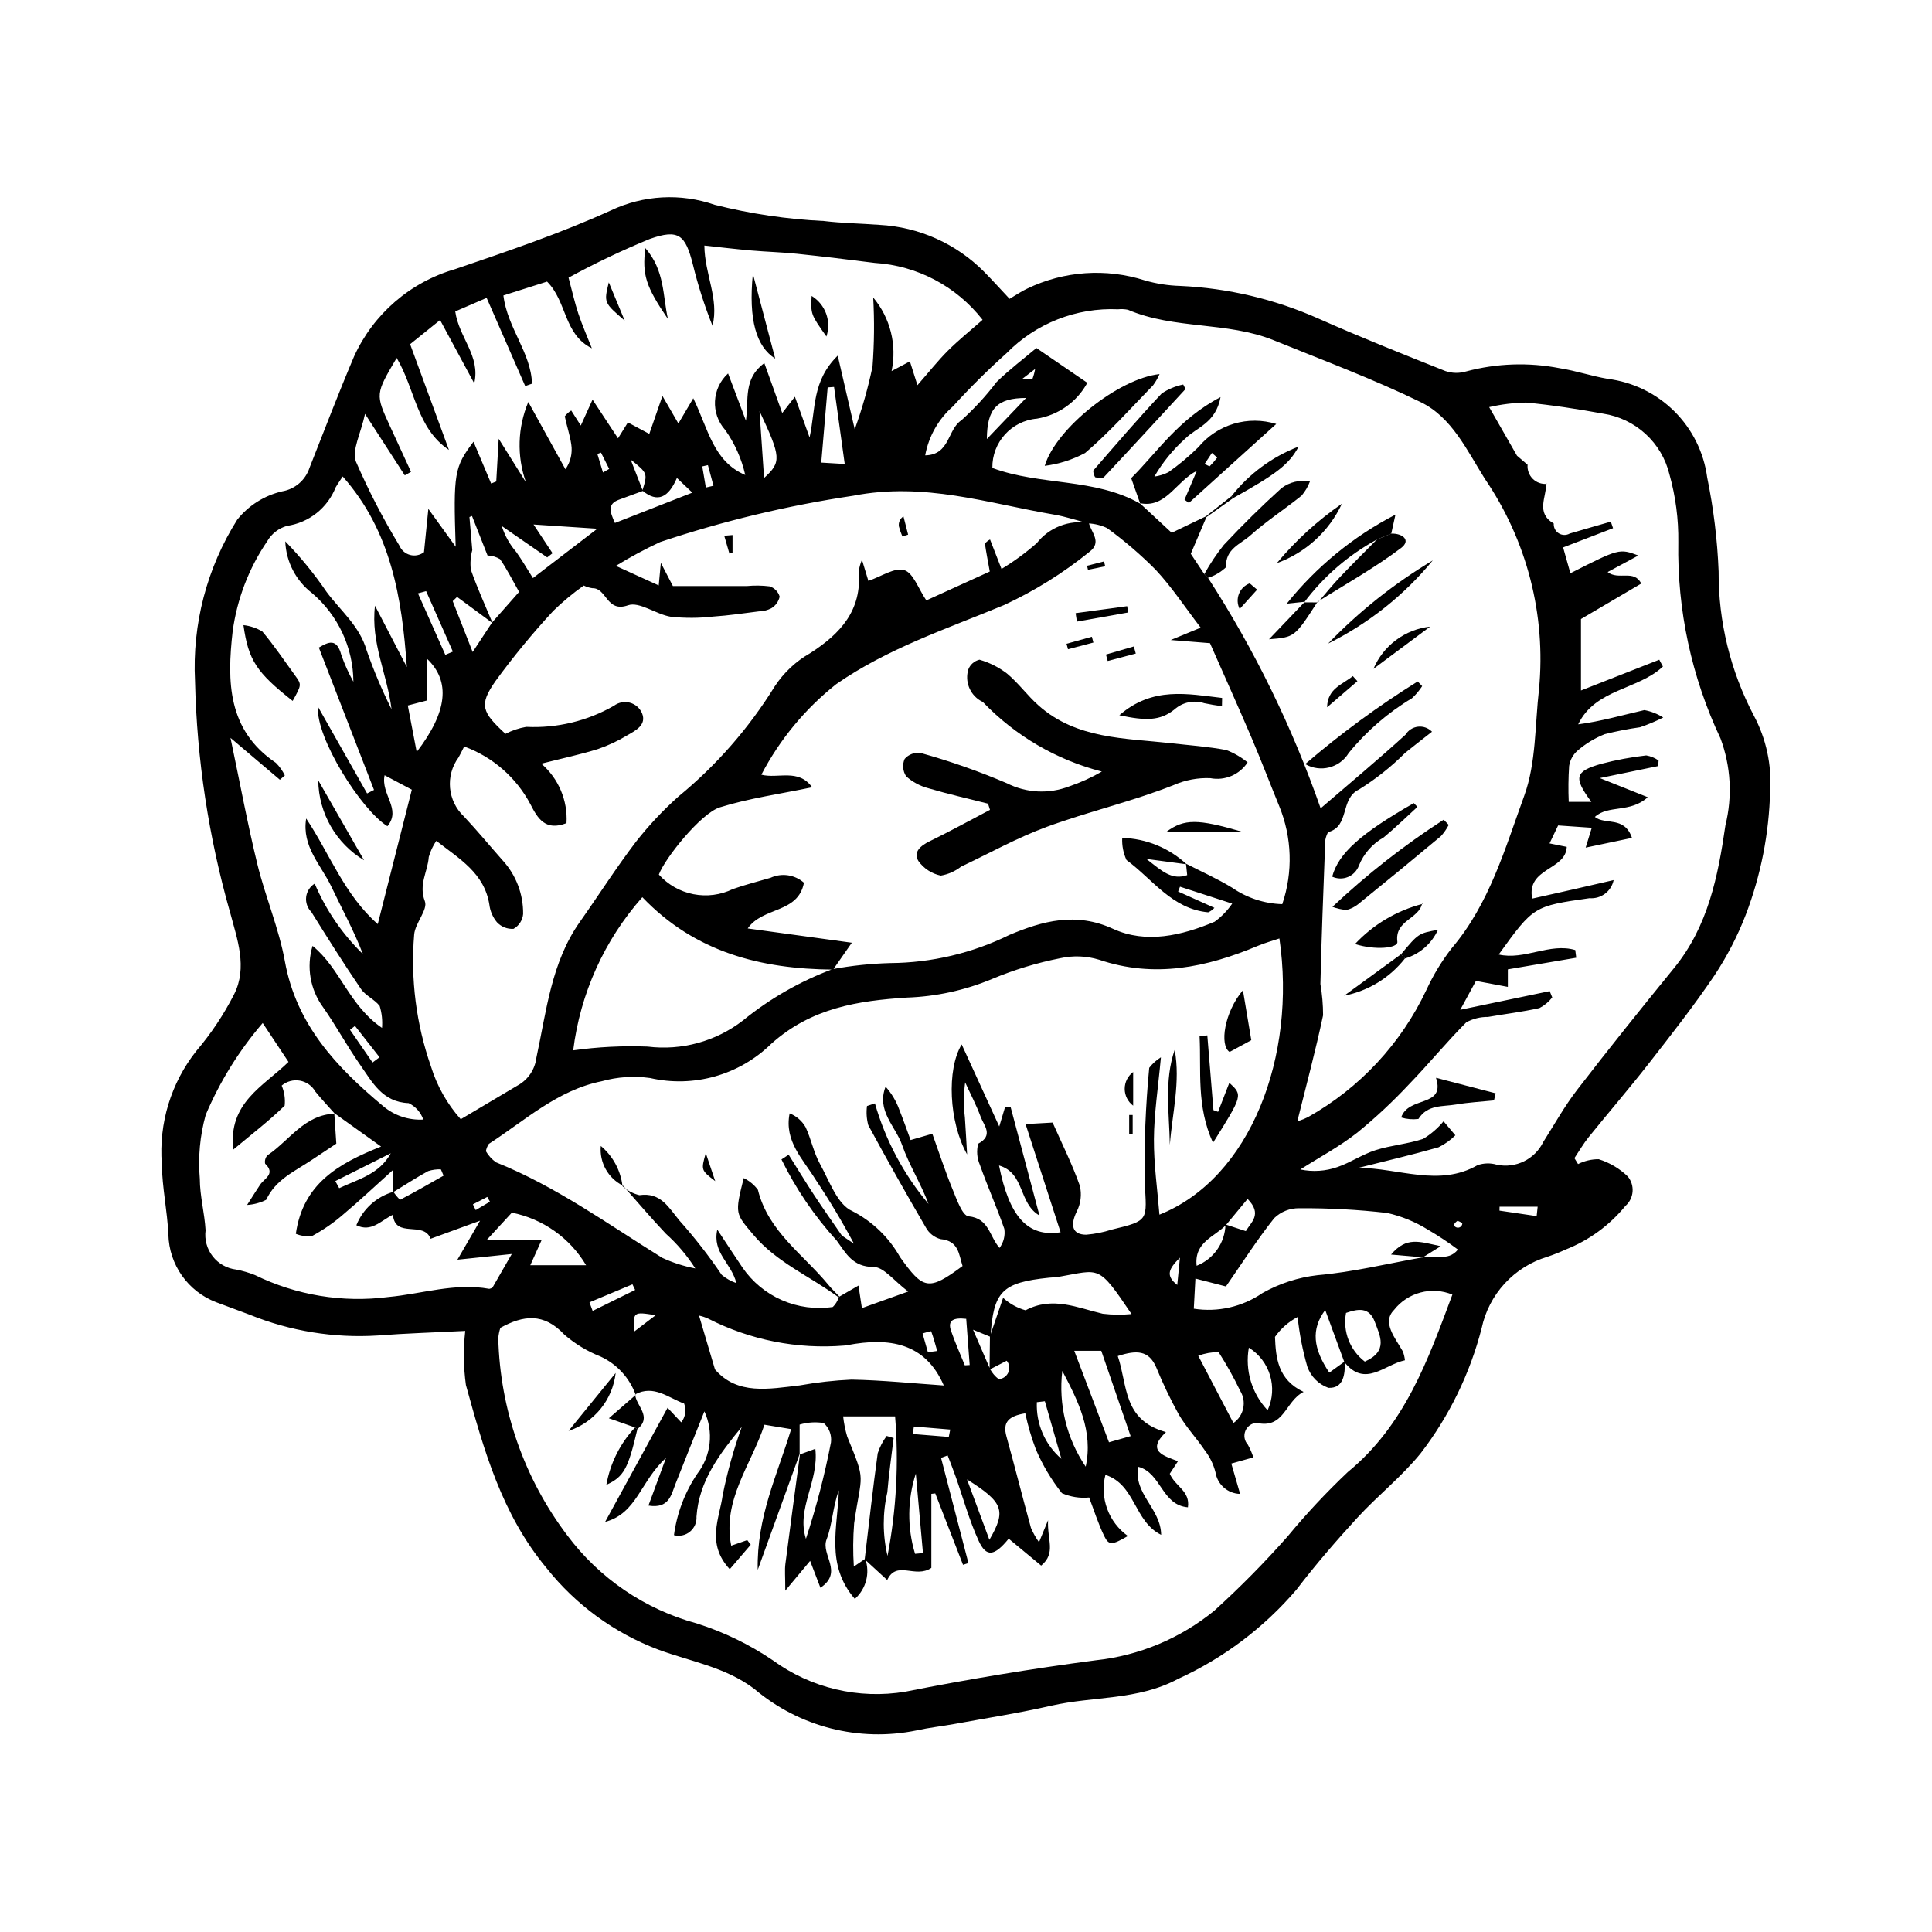 <?xml version="1.0" encoding="UTF-8"?>
<!-- Uploaded to: SVG Repo, www.svgrepo.com, Generator: SVG Repo Mixer Tools -->
<svg fill="#000000" width="800px" height="800px" version="1.1" viewBox="144 144 512 512" xmlns="http://www.w3.org/2000/svg">
 <g>
  <path d="m562.2 452.49c1.699-0.855 3.574-1.297 5.477-1.285 2.879 0.898 5.508 2.457 7.68 4.547 1.961 2.344 1.688 5.82-0.609 7.836-4.211 5.141-9.672 9.125-15.859 11.562-1.57 0.723-3.176 1.359-4.816 1.91-4.336 1.301-8.242 3.746-11.305 7.074-3.066 3.332-5.18 7.426-6.117 11.855-3.09 12.027-8.586 23.305-16.156 33.148-4.996 6.172-11.379 11.195-16.777 17.07-5.625 6.125-11.082 12.449-16.133 19.055h0.004c-8.625 10.09-19.352 18.176-31.43 23.684-10.664 5.707-22.438 4.535-33.574 7.082-8.418 1.926-16.977 3.254-25.48 4.812-3.406 0.625-6.863 0.996-10.238 1.738v0.004c-15.25 3.117-31.086-0.938-42.961-11.004-7.688-5.828-16.922-7.246-25.5-10.43-11.617-4.394-21.828-11.852-29.551-21.582-11.918-14.297-16.641-31.367-21.383-48.527-0.652-4.75-0.711-9.562-0.176-14.328-8.398 0.426-15.82 0.637-23.215 1.215-11.57 0.73-23.156-1.152-33.898-5.508-2.969-1.133-5.965-2.199-8.934-3.328-3.637-1.398-6.777-3.84-9.023-7.023-2.246-3.18-3.496-6.957-3.598-10.848-0.277-6.285-1.66-12.535-1.742-18.809-0.816-10.758 2.449-21.426 9.141-29.887 3.91-4.594 7.269-9.633 10.012-15.012 3.617-7.156 0.82-14.633-1.043-21.652h-0.004c-5.695-19.973-8.824-40.594-9.305-61.355-0.77-15.082 3.141-30.027 11.195-42.801 3.008-3.758 7.191-6.394 11.879-7.488 3.391-0.562 6.188-2.957 7.262-6.223 3.891-9.867 7.68-19.785 11.82-29.547 5.121-11.246 14.902-19.695 26.777-23.121 13.934-4.762 27.785-9.43 41.242-15.539 8.629-4.098 18.523-4.637 27.547-1.504 9.48 2.387 19.176 3.824 28.941 4.293 4.867 0.586 9.793 0.648 14.684 1.02 10.484 0.547 20.387 4.981 27.773 12.434 2.215 2.242 4.324 4.59 6.742 7.168 1.785-1.047 3.16-2.019 4.668-2.707 9.738-4.691 20.91-5.469 31.207-2.168 3.039 0.879 6.18 1.363 9.34 1.453 12.668 0.574 25.113 3.519 36.695 8.68 11.062 4.91 22.316 9.402 33.57 13.875h-0.004c1.793 0.613 3.727 0.648 5.539 0.102 8.109-2.164 16.609-2.449 24.848-0.832 4.266 0.672 8.41 2.082 12.668 2.805v0.004c6.664 0.836 12.859 3.856 17.629 8.586 4.766 4.731 7.832 10.906 8.719 17.562 1.684 8.195 2.699 16.516 3.027 24.875-0.074 13.32 3.137 26.453 9.348 38.238 3.269 6.144 4.762 13.078 4.297 20.02-0.27 11.188-2.445 22.25-6.438 32.703-2.172 5.644-4.953 11.035-8.293 16.074-5.457 8.086-11.504 15.785-17.512 23.484-5.141 6.586-10.605 12.914-15.852 19.418-1.398 1.734-2.519 3.695-3.766 5.551zm-155.96 54.465c0.035-2.945 0.07-5.887 0.105-8.832l3.488-10.184c1.695 1.547 3.731 2.68 5.945 3.301 7.168-3.793 13.691-0.664 20.465 0.918h-0.004c2.535 0.301 5.094 0.328 7.633 0.086-8.953-13.266-8.258-11.789-19.27-9.875-0.848 0.148-1.719 0.145-2.578 0.234-12.492 1.293-14.766 3.594-15.527 15.684l-4.625-1.898c1.84 4.258 3.168 7.34 4.5 10.418 0.562 1.047 1.344 1.961 2.285 2.684 1.121-0.07 2.113-0.758 2.562-1.789 0.449-1.027 0.289-2.223-0.422-3.094zm62.531-38.457 5.387 1.758c1.395-2.391 4.441-4.453 0.469-8.531-2.035 2.457-3.883 4.684-5.727 6.91-2.961 3.125-8.484 4.484-7.781 10.805l-0.008 0.004c4.519-1.781 7.535-6.09 7.656-10.945zm-154.54-194.48c1.426-4.594 1.426-4.594-3.106-8.242l3.242 8.324c-2.109 0.773-4.215 1.555-6.324 2.32-3.121 1.129-2.43 3.199-1.082 6.172 6.414-2.516 12.766-5.004 20.512-8.039l-4.086-3.887c-2.234 5.191-5.102 6.695-9.156 3.352zm-39.695 35.098-9.406-6.926-1.152 1.117c1.559 3.984 3.121 7.965 5.281 13.484 2.43-3.688 3.797-5.766 5.164-7.844l7.144-8.09c-1.891-3.332-3.277-6.144-5.059-8.684-1-0.602-2.137-0.938-3.305-0.969-1.371-3.488-2.742-6.977-4.117-10.465l-0.676 0.273c0.25 2.918 0.5 5.836 0.75 8.754l0.004 0.004c-0.461 1.691-0.594 3.453-0.387 5.191 1.668 4.809 3.805 9.453 5.758 14.148zm246.52 168.09-0.18 0.129c2.961-1.074 6.824 1.176 9.488-2.188-2.547-1.91-5.199-3.668-7.949-5.273-3.324-2.066-6.969-3.559-10.785-4.422-7.734-0.891-15.516-1.309-23.301-1.254-2.469-0.043-4.856 0.895-6.633 2.606-4.59 5.769-8.574 12.02-12.809 18.121l-8.09-2.09-0.43 7.984c6.375 0.996 12.891-0.488 18.203-4.148 4.496-2.531 9.449-4.141 14.574-4.731 9.371-0.816 18.613-3.078 27.91-4.734zm-272.88-17.246v-5.93c-4.938 4.441-8.859 8.156-12.988 11.621-2.578 2.262-5.394 4.227-8.406 5.863-1.48 0.223-2.996 0.031-4.379-0.543 1.867-13.141 11.086-18.57 22.59-23.121l-12.41-8.867 0.137 0.148c-1.723-1.945-3.519-3.832-5.148-5.852-0.863-1.527-2.359-2.586-4.086-2.894-1.727-0.309-3.5 0.172-4.836 1.305 0.711 1.68 0.984 3.512 0.789 5.324-4.113 4.016-8.707 7.543-13.605 11.633-1.453-12.418 8.055-16.805 14.621-23.23l-6.836-10.305c-6.258 7.285-11.355 15.496-15.105 24.34-1.523 5.504-2.051 11.238-1.559 16.926 0.008 4.555 1.266 9.098 1.527 13.672-0.32 2.461 0.359 4.945 1.887 6.898 1.523 1.953 3.769 3.215 6.234 3.504 1.695 0.324 3.356 0.812 4.961 1.453 10.949 5.359 23.23 7.387 35.32 5.824 8.914-0.816 17.656-3.828 26.773-2.168v0.004c0.309-0.051 0.602-0.172 0.859-0.348l5.109-8.891-14.406 1.512c2.609-4.492 4.188-7.215 6-10.336l-13.102 4.789c-1.824-4.856-9.41 0.062-9.988-6.371-3.293 1.637-5.734 4.711-9.691 2.781h0.004c1.727-4.312 5.356-7.586 9.828-8.855 0.5 0.77 1.09 1.48 1.75 2.117 3.898-2.027 7.707-4.227 11.531-6.394l-0.707-1.672 0.004 0.004c-1.145-0.051-2.285 0.105-3.375 0.453-3.172 1.738-6.211 3.719-9.297 5.606zm307.58-177.22c-0.066 1.039 0.441 2.035 1.324 2.59 0.887 0.555 2.004 0.578 2.91 0.062 3.621-1.074 7.262-2.106 10.891-3.152l0.594 1.734c-4.32 1.664-8.641 3.328-13.234 5.098l1.926 6.84c12.961-6.57 12.961-6.57 18.016-4.703l-8.148 4.387c2.906 2.281 6.988-0.809 8.906 3.055-5.875 3.457-11.5 6.766-15.969 9.395v18.941c7.496-2.945 14.121-5.551 20.75-8.156l0.965 1.809c-6.57 6.211-17.941 5.887-22.453 15.316 6.035-0.789 11.734-2.449 17.512-3.769v-0.012c1.789 0.324 3.496 0.996 5.023 1.973-1.988 1.004-4.047 1.867-6.156 2.582-3.144 0.441-6.262 1.055-9.344 1.828-2.609 1.039-5.035 2.5-7.164 4.332-1.227 1.055-2.031 2.516-2.273 4.113-0.207 3.164-0.242 6.332-0.105 9.5h5.996c-4.793-6.465-4.402-8.086 2.637-10.082 3.91-1.027 7.887-1.77 11.906-2.227 1.18 0.195 2.297 0.656 3.273 1.348l-0.098 1.473-15.48 3.184c5.07 2.023 8.289 3.309 12.711 5.074-4.684 4.266-10.484 1.941-14.02 5.223 2.746 2.223 7.82-0.344 9.836 5.555-4.082 0.859-7.785 1.637-12.273 2.578l1.617-5.258-8.918-0.617-2.273 4.758 4.562 0.918c-0.258 6.273-10.707 5.484-9.168 13.715 3.805-0.855 7.148-1.598 10.484-2.356 3.496-0.793 6.984-1.602 11.105-2.551h0.004c-0.613 2.984-3.356 5.039-6.391 4.793-14.816 2.117-14.816 2.117-24.066 14.926 6.852 1.582 13.527-3.188 20.289-1.18l0.258 2.035c-6 1.02-12.004 2.039-18.125 3.078v4.644l-8.457-1.586-4.152 7.652c9.055-1.891 16.375-3.418 23.699-4.945l0.676 1.672c-0.918 1.172-2.074 2.133-3.391 2.82-4.5 1.012-9.105 1.555-13.656 2.352v-0.004c-2.004-0.023-3.981 0.469-5.738 1.434-5.238 5.242-9.934 11.02-15.098 16.344-4.297 4.602-8.902 8.906-13.781 12.883-4.691 3.684-10.035 6.539-15.09 9.758l-0.004 0.004c3.289 0.695 6.703 0.469 9.867-0.648 3.461-1.191 6.594-3.359 10.074-4.469 4.098-1.305 8.516-1.625 12.59-2.981 2.059-1.238 3.891-2.816 5.422-4.668l3.129 3.711c-1.305 1.301-2.812 2.379-4.469 3.184-7.016 2-14.129 3.66-21.203 5.445 10.676 0.039 21.367 5.137 31.551-0.711 1.648-0.578 3.441-0.621 5.113-0.117 5.004 1.047 10.074-1.441 12.309-6.039 2.941-4.633 5.629-9.473 8.969-13.805 8.402-10.906 17.023-21.648 25.723-32.32 8.992-11.031 11.625-24.309 13.578-37.789l-0.004 0.004c1.898-7.633 1.445-15.656-1.301-23.027-7.68-16.254-11.508-34.066-11.184-52.043 0.082-6.062-0.711-12.105-2.352-17.945-1-4.113-3.199-7.84-6.324-10.703-3.121-2.859-7.027-4.731-11.215-5.367-6.785-1.242-13.621-2.301-20.484-2.949l0.004 0.004c-3.285 0.062-6.551 0.465-9.75 1.207 2.824 4.934 5.098 8.902 7.371 12.871l2.809 2.402c-0.117 1.379 0.383 2.738 1.359 3.715 0.98 0.977 2.34 1.469 3.719 1.352l-0.109-0.141c-0.008 3.656-2.836 7.82 1.922 10.613zm-123.2-0.156c0.645 2.559 3.586 5.113 0.113 7.695v-0.004c-6.941 5.617-14.547 10.352-22.648 14.098-15.125 6.285-30.777 11.449-44.434 20.949l-0.004 0.004c-8.215 6.512-14.969 14.684-19.816 23.98 4.336 1.145 9.836-1.734 13.453 3.332-8.52 1.781-16.691 2.898-24.453 5.32-5.008 1.566-14.559 13.469-16.164 17.816 2.406 2.684 5.621 4.508 9.156 5.199 3.535 0.695 7.203 0.219 10.445-1.355 3.262-1.16 6.641-1.992 9.965-2.981v0.004c2.957-1.367 6.441-0.859 8.887 1.297-1.562 8.203-10.906 6.305-14.902 12.113l27.59 3.789c-2.176 3.117-3.57 5.117-4.965 7.117-19.039-0.16-36.539-4.516-50.551-19.184h-0.004c-10.066 11.363-16.453 25.512-18.32 40.578 6.527-0.914 13.121-1.246 19.707-0.996 9.012 1.125 18.102-1.363 25.285-6.922 7.129-5.805 15.16-10.402 23.777-13.609 5.031-0.922 10.125-1.457 15.238-1.598 10.973-0.074 21.789-2.629 31.633-7.477 8.699-3.652 17.551-6.129 27.434-1.594 8.742 4.012 18.195 1.789 26.91-1.887 1.82-1.32 3.394-2.941 4.656-4.801l-13.828-4.481-0.508 1.273 9.625 4.328c-0.457 0.508-1.016 0.91-1.645 1.188-9.566-0.871-14.734-8.773-21.648-13.848-0.852-1.836-1.242-3.852-1.141-5.871 6.352 0.168 12.422 2.656 17.066 6.992-2.977-0.395-5.953-0.793-10.648-1.418 4.172 3.262 6.723 5.695 10.801 4.293l-0.32-3.035c4.078 2.098 8.293 3.969 12.195 6.348h0.008c3.918 2.719 8.543 4.238 13.312 4.379 2.879-8.48 2.59-17.715-0.812-26-2.488-6.098-4.832-12.254-7.418-18.309-3.602-8.434-7.371-16.797-10.922-24.859-3.453-0.277-5.898-0.477-10.406-0.836l7.941-3.273c-4.16-5.434-7.633-10.727-11.883-15.293h0.004c-4.012-4.047-8.34-7.762-12.949-11.113-1.543-0.727-3.215-1.141-4.918-1.227-3.035-0.789-6.035-1.809-9.117-2.332-17.582-3-34.367-8.684-53.258-4.992-17.363 2.59-34.465 6.691-51.113 12.258-4.035 1.883-7.961 3.992-11.754 6.324l11.359 5.18 0.559-5.984 3.195 6.148c6.926 0 13.277 0.004 19.625-0.004l0.004 0.004c2.008-0.191 4.031-0.164 6.031 0.086 1.277 0.414 2.266 1.434 2.637 2.723-0.281 1.289-1.082 2.402-2.211 3.082-1.031 0.531-2.168 0.812-3.324 0.824-4.008 0.508-8.016 1.098-12.039 1.371h-0.004c-3.727 0.43-7.492 0.449-11.223 0.059-3.934-0.609-8.367-4.117-11.41-3.039-5.688 2.012-5.621-4.625-9.391-4.531-0.805-0.109-1.586-0.348-2.316-0.707-2.852 2.016-5.539 4.25-8.047 6.684-5.484 5.918-10.617 12.152-15.371 18.676-4.367 6.281-3.625 8.145 2.668 13.941 1.73-0.895 3.586-1.52 5.504-1.848 8.133 0.395 16.203-1.547 23.262-5.602 1.195-0.895 2.738-1.195 4.184-0.812 1.445 0.379 2.637 1.402 3.234 2.773 1.297 3.133-1.68 4.602-3.883 5.867-2.465 1.496-5.086 2.723-7.812 3.656-4.566 1.43-9.273 2.422-14.984 3.871 4.559 3.926 7.027 9.754 6.672 15.762-5.555 2.176-7.629-1.199-9.535-4.965-3.758-7.113-10.02-12.586-17.578-15.352-0.699 1.363-1.051 2.152-1.488 2.891-3.555 4.832-2.941 11.555 1.43 15.664 3.539 3.766 6.824 7.762 10.25 11.633h0.004c3.551 3.879 5.488 8.965 5.422 14.227-0.152 1.645-1.102 3.109-2.547 3.914-1.648 0.105-3.258-0.535-4.387-1.746-1.102-1.324-1.801-2.941-2.008-4.652-1.332-8.391-7.934-12.129-14.062-16.918-0.895 1.305-1.57 2.75-2 4.273-0.25 3.863-2.754 7.258-1.035 11.73 0.859 2.231-2.586 5.777-2.832 8.832v-0.004c-0.977 11.824 0.535 23.719 4.441 34.922 1.594 5.188 4.289 9.969 7.902 14.016 5.289-3.141 10.234-6.094 15.195-9.02v0.004c2.68-1.516 4.477-4.211 4.844-7.269 2.672-12.32 3.914-25.227 11.531-36.016 4.992-7.07 9.645-14.395 14.891-21.266 3.375-4.301 7.125-8.293 11.203-11.934 10.082-8.27 18.727-18.16 25.574-29.258 2.387-3.621 5.598-6.621 9.371-8.758 8.031-5.16 13.719-11.359 12.859-21.664l-0.004 0.004c0.148-1.062 0.438-2.102 0.859-3.09l1.699 5.598c3.441-1.164 6.973-3.633 9.508-2.852 2.387 0.734 3.723 4.891 5.852 8.027l16.812-7.656c-0.535-2.965-0.969-5.18-1.289-7.41h0.004c0.379-0.441 0.84-0.809 1.355-1.078l3.039 7.805c3.309-2 6.434-4.289 9.34-6.84 1.613-2.047 3.742-3.625 6.172-4.566 2.43-0.941 5.066-1.215 7.637-0.789zm-120.09 231.07c-1.625-4.496-4.981-8.152-9.316-10.156-3.508-1.379-6.754-3.344-9.602-5.812-5.453-5.859-10.906-5.129-16.945-1.797-0.297 0.891-0.48 1.816-0.559 2.754 0.477 18.891 6.867 37.152 18.266 52.219 8.512 11.41 20.605 19.641 34.348 23.367 7.137 2.262 13.91 5.543 20.109 9.742 10.125 7.402 22.805 10.406 35.176 8.34 16.688-3.316 33.477-6.086 50.375-8.309h-0.004c11.562-1.23 22.512-5.809 31.508-13.172 6.844-6.203 13.336-12.781 19.445-19.707 4.957-5.996 10.277-11.68 15.926-17.027 15.105-12.387 21.203-29.59 27.703-47.008v-0.004c-5.504-2.262-11.836-0.582-15.496 4.106-3.254 3.297 0.41 7.449 2.356 10.938 0.297 0.758 0.484 1.555 0.566 2.363-5.438 1.137-10.574 7.356-16.062 0.469l-5.062-13.789c-3.809 5.102-3.219 10.219 1.086 16.594l4.094-2.969c0.129 3.383-0.324 7.211-4.348 6.996-2.609-0.941-4.656-3.004-5.578-5.617-1.238-4.301-2.098-8.699-2.566-13.152-2.391 1.254-4.445 3.059-6 5.266 0.219 5.504 0.719 11.348 7.582 14.578-4.945 2.504-5.086 9.895-12.48 8.203h0.004c-1.32 0.094-2.473 0.934-2.965 2.164-0.492 1.23-0.234 2.637 0.66 3.613 0.598 1.074 1.09 2.207 1.469 3.375l-5.844 1.637c0.766 2.641 1.438 4.957 2.328 8.043-3.273-0.074-6.019-2.488-6.523-5.723-0.535-2.106-1.496-4.082-2.824-5.801-2.195-3.25-4.949-6.156-6.91-9.531-2.234-4.043-4.231-8.215-5.977-12.492-1.98-4.562-5.238-4.598-10.188-2.981 2.648 7.68 1.238 16.93 12.77 20.148-5.34 5.117-0.469 6.309 3.188 7.715l-2.176 3.324c1.484 3.418 5.445 4.543 4.812 8.895-6.984-0.594-7.031-9.086-13.125-10.734-1.43 7.106 5.949 11.008 6.031 18.027-7.258-3.602-6.769-13.301-14.77-15.895h-0.004c-0.754 2.988-0.586 6.129 0.477 9.023 1.062 2.891 2.973 5.391 5.481 7.18-4.211 2.438-5.051 2.543-6.289-0.016-1.609-3.328-2.719-6.891-3.984-10.191l0.004 0.004c-2.465 0.238-4.949-0.156-7.215-1.148-2.805-3.547-5.125-7.449-6.906-11.605-1.184-3.106-2.121-6.301-2.805-9.555-4.426 0.727-6.039 2.348-4.992 6.117 2.238 8.066 4.277 16.188 6.5 24.258v-0.004c0.57 1.332 1.285 2.602 2.133 3.781l2.398-5.828c-0.281 5.199 2.18 8.699-1.828 12.031-2.973-2.461-5.789-4.797-8.609-7.133-3.793 4.668-5.934 4.977-7.957 0.562-2.516-5.477-4.106-11.379-6.121-17.09-0.656-1.859-1.395-3.688-2.094-5.531l-1.75 0.645c2.418 9.293 4.836 18.586 7.254 27.879l-1.43 0.461c-2.453-6.309-4.902-12.617-7.356-18.922l-1.039 0.117v19.617c-4.269 2.918-9.191-2.144-11.695 3.215-2.336-2.144-4.152-3.809-5.969-5.477 1.125-9.375 2.16-18.766 3.453-28.117h0.004c0.531-1.648 1.336-3.195 2.371-4.582l1.84 0.555c-0.566 4.777-1.27 9.547-1.664 14.34h0.004c-1.285 5.555-1.273 11.332 0.043 16.879 2.34-12.172 3.016-24.609 2.004-36.965h-13.766c0.199 1.82 0.562 3.617 1.082 5.371 5.106 12.395 3.781 9.363 1.836 22.961-0.305 3.816-0.332 7.648-0.082 11.469l3.023-2.062h-0.004c1.328 3.773 0.238 7.977-2.758 10.633-7.844-9.094-4.523-19.043-4.234-28.766-1.625 4.328-1.688 8.961-3.254 13.016-1.57 4.066 4.566 8.652-1.629 12.797l-2.731-7.121c-1.895 2.269-3.562 4.273-6.582 7.891 0-3.84-0.176-5.481 0.027-7.07 1.238-9.688 2.566-19.363 3.863-29.039l4.074-1.48c1.004 8.672-5.086 15.773-2.492 23.844l0.004-0.004c2.742-8.359 4.957-16.887 6.629-25.523 0.25-1.93-0.469-3.856-1.922-5.144-2.129-0.348-4.312-0.207-6.379 0.41v7.816c-3.531 9.758-7.066 19.516-11.105 30.68-0.328-13.922 5.144-25.082 8.859-37.293l-7.078-1.172c-3.586 10.809-11.207 19.918-8.809 32.059l4.254-1.48 0.922 1.223-5.562 6.484c-6.336-6.832-2.684-13.566-1.875-19.629 1.234-6.141 2.922-12.184 5.051-18.074-5.812 7.082-11.336 14.27-11.992 23.777 0.098 1.527-0.547 3.008-1.73 3.981s-2.762 1.316-4.242 0.926c0.781-5.848 2.91-11.438 6.219-16.324 1.781-2.316 2.894-5.078 3.219-7.981 0.328-2.906-0.148-5.844-1.371-8.5-2.812 7.043-5.231 13.051-7.606 19.078-1.195 3.027-1.715 6.785-7.223 5.887l4.648-12.625c-6.777 6.129-7.68 14.699-16.129 16.949 5.406-9.875 10.812-19.75 16.555-30.238l3.621 3.863c1.109-1.41 1.398-3.301 0.762-4.981-4.152-1.496-8.051-5.086-12.984-2.43zm53.234-40.926 1.414-1.281 3.191 2.144c-3.125-5.867-6.543-11.574-10.238-17.098-3.266-5.324-8.285-10.066-6.805-17.438 1.793 0.699 3.293 2 4.238 3.676 1.465 3.125 2.113 6.66 3.769 9.656 2.496 4.519 4.648 10.867 8.605 12.566l-0.004-0.004c5.324 2.738 9.727 6.981 12.656 12.199 6.094 8.531 7.496 9.129 16.559 2.356-0.992-3.062-0.988-6.676-5.828-7.125-1.656-0.449-3.059-1.555-3.887-3.062-5.234-8.961-10.324-18.008-15.27-27.141l0.004 0.004c-0.449-1.652-0.562-3.379-0.34-5.074l2.098-0.703c2.805 9.781 7.644 18.863 14.203 26.645-2.008-5.398-5.141-10.289-7.004-15.621-1.742-4.981-6.852-9.055-4.371-15.453 1.605 1.793 2.848 3.887 3.656 6.156 1.055 2.633 1.984 5.32 2.969 7.992l5.762-1.664c1.852 5.144 3.434 10.039 5.387 14.781 1.078 2.617 2.578 6.934 4.219 7.098 5.43 0.535 5.465 5.238 8.199 8.379 1.086-1.449 1.543-3.273 1.27-5.062-1.988-5.719-4.465-11.27-6.484-16.98-0.766-1.758-0.918-3.727-0.434-5.582 4.144-2.231 1.512-4.797 0.672-7.078-1.16-3.141-2.734-6.125-4.129-9.176-0.41 3.09-0.434 6.223-0.07 9.32 0.227 3.254 0.391 6.516 0.586 9.773-4.832-8.551-5.461-22.543-1.434-29.145 3.438 7.512 6.59 14.395 9.953 21.742l1.559-5.203 1.453 0.055 7.644 28.746c-5.606-3.219-3.812-11.254-10.715-13.258 2.691 13.574 7.602 19.078 16.312 17.695-3.062-9.457-6.106-18.855-9.281-28.668l7.168-0.402c2.484 5.621 5.211 11.047 7.207 16.727v-0.004c0.559 2.316 0.266 4.754-0.824 6.871-1.785 3.66-1.16 6.129 2.531 6.121 2.289-0.188 4.547-0.641 6.734-1.344 10.07-2.422 9.305-2.394 8.738-12.727v-0.004c-0.148-10.062 0.258-20.125 1.215-30.145 0.855-1.109 1.906-2.059 3.102-2.793-0.75 8.176-1.812 14.926-1.855 21.68-0.043 6.703 0.938 13.41 1.461 20.023 24.18-9.641 36.363-42.043 31.793-73.191-1.945 0.656-3.859 1.176-5.676 1.941-13.645 5.731-27.441 8.656-42.113 3.688-3.328-1.016-6.859-1.152-10.254-0.402-6.219 1.223-12.297 3.07-18.141 5.523-7.16 2.988-14.809 4.652-22.566 4.914-12.824 0.836-25.27 2.68-35.93 12.262l0.004-0.004c-8.469 8.289-20.566 11.703-32.117 9.055-4.281-0.598-8.637-0.305-12.801 0.855-11.676 2.332-20.312 10.387-29.91 16.602-0.395 0.586-0.664 1.246-0.785 1.941 0.676 1.164 1.59 2.168 2.688 2.949 15.883 6.371 29.641 16.371 44.039 25.305h-0.004c2.797 1.293 5.742 2.238 8.77 2.812-2.168-3.406-4.793-6.504-7.797-9.199-3.91-4.129-7.582-8.48-11.359-12.738l-0.141 0.137h0.004c1.262 1.16 2.801 1.98 4.469 2.383 5.711-0.824 7.758 3.301 10.641 6.746 4.047 4.543 7.789 9.348 11.199 14.387 1.145 0.957 2.461 1.695 3.875 2.176-1.34-5.367-6.441-8.027-5.055-14.18 2.566 3.875 4.59 6.981 6.664 10.047 2.613 3.809 6.242 6.812 10.477 8.66 4.234 1.848 8.902 2.469 13.473 1.797 0.727-0.703 1.258-1.578 1.555-2.543l0.188-0.207 5.055-2.922 0.906 5.973 12.27-4.394c-3.789-2.836-6.477-6.512-9.156-6.508-5.582 0.008-7.34-3.648-9.824-7.035zm80.328-195.4 8.488 7.863c3.617-1.742 6.324-3.047 9.035-4.344l0.164 0.184-4.144 9.73 3.582 5.379c0.332 0.328 0.66 0.66 0.988 0.988h-0.004c12.344 19.102 22.363 39.613 29.844 61.09 7.801-6.719 15.293-12.953 22.492-19.516v0.004c0.719-1.184 1.945-1.965 3.32-2.121s2.746 0.336 3.707 1.328c-2.773 2.18-4.984 3.871-7.148 5.629l0.004 0.004c-3.68 3.676-7.766 6.918-12.18 9.664-5.16 2.469-2.387 9.793-8.219 11.316h0.004c-0.664 1.219-0.949 2.606-0.82 3.988-0.465 12.086-0.93 24.168-1.219 36.258 0.469 2.738 0.707 5.512 0.707 8.293-1.969 9.332-4.461 18.555-6.766 27.855l0.004-0.004c0.102 0.109 0.258 0.152 0.398 0.105 0.82-0.262 1.617-0.59 2.383-0.984 13.703-7.703 24.664-19.48 31.363-33.695 1.805-3.926 4.051-7.633 6.703-11.043 10.016-11.781 14.137-26.453 19.219-40.398 3.18-8.73 2.828-18.77 3.918-28.238 1.883-19.711-3.207-39.457-14.379-55.809-4.711-7.492-8.703-16.254-16.957-20.273-12.645-6.156-25.891-11.094-38.945-16.395-12.383-5.023-26.324-2.816-38.688-8.105v0.004c-0.852-0.164-1.723-0.207-2.586-0.117-11.066-0.496-21.824 3.742-29.574 11.656-4.957 4.438-9.684 9.125-14.16 14.051-3.856 3.375-6.457 7.961-7.379 13.004 6.613-0.121 5.875-6.891 9.602-9.301 3.41-3.074 6.527-6.461 9.305-10.121 3.449-3.367 7.328-6.289 10.57-9.027 4.969 3.394 9.207 6.293 13.492 9.223l-0.004 0.004c-2.746 5.059-7.676 8.562-13.355 9.492-6.762 0.574-11.922 6.289-11.809 13.07 12.754 4.738 27.121 2.582 39.184 9.457zm-185.4-48.512-7.941 6.398 10.285 28.02c-8.547-5.707-8.957-16.156-13.848-24.375-5.656 9.609-5.66 9.609-1.797 18.027 1.859 4.055 3.727 8.109 5.598 12.156l-1.652 0.938c-3.156-4.883-6.316-9.77-10.535-16.293-1.133 5.293-3.562 9.656-2.414 12.637l0.004 0.008c3.332 7.68 7.188 15.121 11.531 22.277 0.512 1.211 1.559 2.117 2.832 2.457 1.27 0.336 2.625 0.066 3.672-0.734 0.344-3.43 0.672-6.672 1.156-11.477 2.773 3.844 4.566 6.324 7.238 10.031-0.637-19.555-0.367-21.066 4.727-27.824l4.672 11.082 1.355-0.547c0.18-3.168 0.359-6.332 0.645-11.316 3.125 4.988 5.172 8.254 7.215 11.52l0.004-0.004c-2.441-6.918-2.219-14.496 0.629-21.262l9.836 17.824c1.355-1.91 1.914-4.273 1.551-6.59-0.367-2.508-1.211-4.941-1.719-7.434 0.469-0.613 1.047-1.137 1.707-1.539l2.535 3.981 3.113-6.867 6.75 10.254 2.621-4.211 5.668 3.039c1.125-3.242 2.055-5.926 3.484-10.051l4.227 7.293c1.176-1.988 2.223-3.766 3.949-6.691 3.984 8.207 5.293 16.723 13.77 20.336l0.004 0.004c-0.969-4.293-2.777-8.352-5.316-11.941-3.902-4.352-3.562-11.039 0.762-14.973 1.512 4 2.875 7.609 4.734 12.527 0.77-5.871-0.695-11.168 4.875-15.262 1.738 4.848 3.242 9.035 4.742 13.227l3.359-4.32 3.887 10.789c1.68-7.594 0.555-14.879 7.465-21.684 1.719 7.453 3.035 13.156 4.504 19.523h-0.004c1.969-5.434 3.547-11 4.723-16.656 0.457-6.078 0.516-12.18 0.176-18.262 4.539 5.402 6.336 12.59 4.871 19.492l4.852-2.57 2 6.309c3.18-3.633 5.481-6.559 8.098-9.164 2.797-2.789 5.894-5.273 9.164-8.16-6.926-8.883-17.324-14.375-28.566-15.078-6.875-0.879-13.758-1.711-20.652-2.43-4-0.418-8.035-0.512-12.047-0.863-4.121-0.359-8.234-0.855-12.465-1.305 0.082 7.633 3.949 14.133 2.156 21.266v-0.004c-2.109-5.273-3.844-10.691-5.191-16.211-1.977-7.883-3.758-9.516-11.449-6.797l-0.004 0.004c-7.352 3.019-14.531 6.441-21.508 10.25 0.965 3.594 1.629 6.617 2.602 9.535 1.039 3.113 2.371 6.129 3.578 9.184-7.516-3.727-6.539-12.375-11.871-17.68-3.949 1.254-7.719 2.449-11.57 3.672 1.043 8.629 7.344 15.184 7.578 23.383l-1.797 0.637c-3.312-7.574-6.621-15.145-10.223-23.379l-8.32 3.598c0.996 6.992 6.731 11.75 5.035 19.059zm-32.355 102.49c4.336 7.656 8.672 15.312 13.012 22.965l1.832-0.93c-4.816-12.43-9.633-24.863-14.621-37.727 2.57-1.516 4.762-2.574 5.969 1.996 0.859 2.441 1.926 4.805 3.191 7.062-0.055-9.051-4.055-17.629-10.957-23.492-4.289-3.289-6.891-8.316-7.098-13.719 4.023 4.133 7.68 8.605 10.926 13.371 3.731 5.047 8.77 9.02 10.645 15.547 1.859 5.324 4.059 10.52 6.586 15.562-1.105-9.285-5.57-17.598-4.379-27.426l8.438 16.25c-1.297-18.375-4.18-36.039-16.996-50.492-0.629 0.965-1.285 1.879-1.848 2.852l-0.004-0.004c-1.059 2.695-2.812 5.062-5.082 6.863-2.269 1.797-4.977 2.965-7.844 3.383-2.207 0.625-4.09 2.086-5.234 4.074-4.871 7.156-8.008 15.348-9.16 23.926-1.488 13.172-1.402 26.145 11.457 34.793 0.98 0.969 1.781 2.098 2.379 3.34l-1.312 1.145c-3.988-3.383-7.977-6.766-13.09-11.102 2.555 12.152 4.535 22.883 7.117 33.469 2.113 8.66 5.715 17.008 7.293 25.738 3.043 16.84 13.691 28.066 26.035 38.379h0.004c2.961 2.512 6.773 3.789 10.648 3.57-0.664-1.91-2.059-3.477-3.879-4.359-6.961-0.25-9.645-5.57-12.859-10.152-3.481-4.961-6.359-10.34-9.848-15.293-3.41-4.676-4.434-10.684-2.762-16.223 7.414 6.055 9.578 15.684 18.406 21.738 0.16-1.961-0.047-3.93-0.617-5.809-1.344-1.754-3.746-2.727-4.973-4.527-4.551-6.676-8.859-13.516-13.129-20.375v-0.004c-1.047-1.039-1.559-2.504-1.387-3.973 0.172-1.465 1.008-2.773 2.266-3.543 2.977 7.008 7.316 13.352 12.773 18.664-2.394-6.223-5.559-11.988-8.383-17.918-2.731-5.731-7.852-10.57-6.648-18.008 6.207 9.285 10.082 20.176 18.973 27.988 3.07-12.113 5.957-23.516 9.027-35.625l-7.219-3.828c-1.074 5.055 4.551 8.945 0.75 13.508-6.973-4.328-19.078-23.52-18.398-31.656zm165.84 179.86c-4.953-11.406-14.559-12.777-25.539-10.691-0.285 0.059-0.57 0.098-0.859 0.117-12.43 1.012-24.895-1.453-36.004-7.121-0.785-0.367-1.609-0.645-2.461-0.824l4.227 14.266c5.945 6.887 14.301 5.168 22.516 4.231l0.004-0.004c4.519-0.809 9.09-1.32 13.676-1.527 8.27 0.16 16.527 1.016 24.441 1.555zm34.574-9.188c3.352 8.824 6.266 16.496 9.207 24.246l5.734-1.633c-2.715-7.887-5.207-15.137-7.781-22.617zm-149.04-36.613-6.613 7.184h14.535l-3.039 6.75 14.789-0.004c-4.289-7.219-11.438-12.281-19.672-13.93zm22.648-181.25-16.906-1.117 5.039 7.606-1.414 1.113-12.055-8.328 0.004-0.008c0.797 2.543 2.109 4.894 3.856 6.906 1.516 2.133 2.828 4.41 4.41 6.91zm-47.867 59.168c8.133-10.605 9.066-18.715 2.699-24.746v11.105l-5.055 1.32c0.852 4.445 1.59 8.312 2.356 12.316zm171.09 164.02c-1.055 8.93 1.145 17.941 6.203 25.379 2.039-9.398-2.004-17.41-6.203-25.379zm45.355 13.816v-0.004c2.773-1.918 3.559-5.676 1.785-8.543-1.699-3.531-3.613-6.957-5.727-10.258-1.84 0.008-3.66 0.336-5.387 0.973zm34.816-16.277c6.301-2.785 4.016-6.836 2.66-10.508-1.5-4.062-4.473-3.481-7.637-2.394v-0.004c-0.91 4.894 1.016 9.887 4.977 12.902zm-144.05-238.25 6.223 0.371c-1.02-7.363-1.926-13.891-2.832-20.418l-1.691 0.125c-0.551 6.453-1.102 12.906-1.699 19.922zm118.29 251.14c2.766-5.988 0.633-13.102-4.973-16.582-1.059 6.004 0.785 12.152 4.973 16.582zm-79.66 18.328c2.18 5.883 3.898 10.527 5.93 16.004 4.519-7.781 3.715-9.93-5.93-16.004zm-54.988-283.11c0.383 5.606 0.766 11.215 1.207 17.727 4.637-4.242 4.531-5.484-1.207-17.727zm41.219 302.82 2.098-0.184c-0.633-7.023-1.262-14.051-1.895-21.074-2.242 6.898-2.312 14.316-0.203 21.258zm19.027-295.42c3.738-3.91 6.715-7.031 10.395-10.879-7.695 0.008-10.344 2.789-10.395 10.879zm-172.66 196.65 1.023 1.879c4.969-2.359 10.582-3.629 13.676-9.25-4.898 2.457-9.801 4.914-14.699 7.371zm188.03 58.348-2.125 0.25c-0.238 5.734 2.156 11.262 6.504 15.004zm-21.211-9.523 1.289-0.074c-0.309-4.113-0.617-8.23-0.918-12.242-3.383-0.367-4.992 0.355-4.019 3.184 1.066 3.098 2.422 6.094 3.648 9.133zm-142.76-205.17-2.16 0.59 7.25 16.297 1.996-0.863c-2.363-5.34-4.727-10.68-7.086-16.023zm43.289 188.48 0.84 2.277c3.754-1.855 7.508-3.707 11.262-5.562l-0.711-1.488c-3.797 1.59-7.594 3.184-11.391 4.773zm95.223 35.664 0.383-1.949-9.629-0.805-0.301 1.984zm-152.71-99.23 1.855-1.383c-2.168-2.769-4.336-5.543-6.508-8.312l-1.32 1.035zm308.5 40.715 0.266-2.488h-10.094l-0.02 1.035zm-233.47 26.262c-5.945-0.945-5.945-0.945-5.762 4.391 2.023-1.543 3.711-2.832 5.762-4.391zm72.145 9.812 2.465-0.336c-0.5-1.754-0.977-3.519-1.602-5.231h-0.004c-0.766 0.152-1.527 0.348-2.273 0.586zm-58.297-235.09-1.5 0.336 0.953 5.602 2.019-0.477zm125.09 210.02c-2.984 3-3.887 4.723-0.711 7.242zm-152.9-208.07 1.645-0.953-2.172-4.316-0.961 0.359zm111.14-24.832c0.895 0.125 1.801 0.117 2.691-0.031 0.312-0.832 0.543-1.691 0.691-2.57zm-145.61 218.78 0.742 1.523 3.766-2.231-0.695-1.258zm262.2 5.078h-0.004c-0.355-0.344-0.797-0.586-1.277-0.703-0.414 0.262-0.746 0.633-0.969 1.066 0.199 0.512 0.73 0.812 1.27 0.727 0.543-0.086 0.949-0.543 0.977-1.09z"/>
  <path d="m446.17 277.48-2.394-6.766c6.75-6.676 12.48-15.621 23.684-21.477-1.277 6.961-6.426 8.031-9.363 11.012l-0.004-0.004c-3.234 2.902-5.996 6.297-8.176 10.055 1.289-0.176 2.539-0.562 3.703-1.145 2.84-2 5.512-4.234 7.981-6.672 2.445-2.945 5.711-5.098 9.379-6.188 3.672-1.09 7.578-1.07 11.238 0.062l-23.141 20.918-1.168-0.852 3.266-7.664c-5.68 2.953-8.234 10.031-15.145 8.57zm20.406-12.207-1.402-1.238-1.898 2.852h-0.004c0.391 0.301 0.832 0.531 1.305 0.68 0.715-0.719 1.383-1.484 1.996-2.293z"/>
  <path d="m451.29 243.14c-0.457 1.055-1.031 2.051-1.715 2.973-5.914 6.074-11.582 12.461-18.012 17.938-3.328 1.781-6.957 2.938-10.699 3.406 2.949-9.938 19.648-23.18 30.426-24.316z"/>
  <path d="m489.89 346.49c9.367-8.051 19.336-15.371 29.816-21.902l1.184 1.246c-0.762 1.18-1.668 2.258-2.703 3.207-6.391 3.824-12.062 8.738-16.766 14.516-2.406 3.949-7.527 5.254-11.531 2.934z"/>
  <path d="m463.16 296.14c1.496-2.719 3.227-5.309 5.164-7.734 4.883-5.211 9.977-10.25 15.273-15.039 2.156-1.625 4.894-2.269 7.547-1.773-0.512 1.363-1.254 2.625-2.195 3.734-4.465 3.617-9.348 6.75-13.613 10.578-2.535 2.273-6.676 3.539-6.414 8.395v0.004c-1.359 1.285-2.992 2.254-4.777 2.824-0.328-0.328-0.656-0.66-0.984-0.988z"/>
  <path d="m497.11 384.32c9.105-8.574 18.969-16.305 29.477-23.09l1.336 1.379c-0.559 1.086-1.258 2.094-2.082 2.996-7.258 6.066-14.562 12.07-21.918 18.016h0.004c-0.895 0.723-1.934 1.242-3.047 1.523-1.293-0.082-2.562-0.359-3.769-0.824z"/>
  <path d="m458.18 247.09c-7.219 7.832-14.418 15.684-21.715 23.449v-0.004c-0.742 0.184-1.523 0.16-2.258-0.066-0.293-0.539-0.465-1.133-0.496-1.746 5.981-6.879 11.906-13.809 18.148-20.445 1.727-1.16 3.668-1.965 5.707-2.379z"/>
  <path d="m489.8 303.47-4.793 0.5v-0.004c7.844-9.789 17.656-17.828 28.805-23.59-0.594 2.656-0.859 3.852-1.113 5.031-1.25 0.508-2.516 1.031-3.785 1.555-7.551 4.106-14.129 9.789-19.289 16.664z"/>
  <path d="m508.91 286.96c1.266-0.523 2.531-1.047 3.785-1.555 3.008-0.094 5.332 1.762 2.59 3.828-6.992 5.266-14.707 9.57-22.133 14.258l0.109 0.148c1.934-2.234 3.793-4.543 5.824-6.688 3.211-3.387 6.543-6.664 9.824-9.992z"/>
  <path d="m519.63 357.84c-2.965 2.703-5.836 5.516-8.922 8.074-2.981 1.676-5.305 4.312-6.586 7.481-0.504 1.367-1.551 2.461-2.898 3.019-1.344 0.555-2.859 0.523-4.18-0.094 1.68-6.211 7.551-11.418 21.633-19.492 0.316 0.336 0.637 0.676 0.953 1.012z"/>
  <path d="m495.96 314.55c8.23-8.539 17.559-15.949 27.738-22.039-7.586 9.227-17.039 16.738-27.738 22.039z"/>
  <path d="m520.88 383.39c-0.797 4.18-7.309 4.465-6.562 10.18 0.227 1.73-5.887 2.312-11.215 0.605h-0.004c4.836-5.18 11.051-8.867 17.91-10.633z"/>
  <path d="m482.38 293.23c5.004-6.008 10.809-11.305 17.246-15.742-3.422 7.336-9.629 13-17.246 15.742z"/>
  <path d="m470.36 275.48c4.637-5.906 10.789-10.445 17.801-13.133-2.519 4.664-5.727 7.184-17.348 13.641z"/>
  <path d="m493.15 303.5c-6.043 9.363-6.043 9.363-12.848 9.914 3.559-3.727 6.527-6.832 9.496-9.941l-0.176 0.156 3.641 0.02z"/>
  <path d="m523 310.06c-4.691 3.496-9.383 6.996-15.027 11.199l0.004 0.004c1.281-3.035 3.348-5.676 5.988-7.644s5.762-3.199 9.035-3.559z"/>
  <path d="m516.32 398.01c-4.012 5.109-9.727 8.609-16.102 9.859 5.027-3.664 10.059-7.332 15.086-10.996 0.34 0.379 0.676 0.758 1.016 1.137z"/>
  <path d="m503.73 324.52c-2.68 2.305-5.356 4.609-8.035 6.914 0.102-5.012 4.082-6.004 6.816-8.262z"/>
  <path d="m515.3 396.88c4.609-5.523 4.609-5.523 9.773-6.469h0.004c-1.676 3.688-4.875 6.465-8.762 7.606-0.34-0.379-0.676-0.758-1.016-1.137z"/>
  <path d="m477.15 300.26-4.621 5.125c-0.641-1.238-0.711-2.695-0.203-3.992 0.508-1.301 1.551-2.32 2.859-2.797z"/>
  <path d="m470.81 275.99c-2.363 1.68-4.727 3.363-7.09 5.043l-0.168-0.184c2.266-1.789 4.535-3.578 6.805-5.363z"/>
  <path d="m366.27 487.83c-7.527-5.586-16.434-9.215-22.676-16.668-4.676-5.586-4.918-5.383-2.5-14.957 1.484 0.719 2.773 1.781 3.758 3.106 2.727 11.059 12.055 17.121 18.688 25.203 0.898 1.098 1.941 2.078 2.918 3.109z"/>
  <path d="m463.95 418.38c0.543 6.606 1.082 13.211 1.625 19.816l1.227 0.449 2.984-7.691c3.57 3.285 3.57 3.285-4.328 15.891-4.457-9.758-3.086-19.094-3.559-28.215z"/>
  <path d="m473.39 406.42 2.215 13.234-5.742 3.121c-2.727-1.699-1.414-10.523 3.527-16.355z"/>
  <path d="m454.02 447.4c-0.145-8.473-1.547-16.945 1.289-25.195 1.551 8.504-0.656 16.863-1.289 25.195z"/>
  <path d="m365.7 472.73c-5.859-6.43-10.777-13.656-14.605-21.465l1.902-1.258c2.269 3.606 4.481 7.246 6.82 10.801 2.363 3.594 4.859 7.098 7.297 10.645z"/>
  <path d="m309.11 458.22c-3.953-1.953-6.297-6.141-5.891-10.531 3.211 2.688 5.269 6.504 5.75 10.664z"/>
  <path d="m331.04 449.59 2.504 7.43c-3.777-2.914-3.777-2.914-2.504-7.43z"/>
  <path d="m444.3 428.09v8.926c-1.41-1.051-2.242-2.707-2.242-4.465 0-1.758 0.832-3.41 2.242-4.461z"/>
  <path d="m444.17 439.48v5.031h-0.926v-5.031z"/>
  <path d="m294.67 523.2c4.062-4.992 7.656-9.41 12.484-15.344h0.004c-0.395 3.484-1.777 6.781-3.992 9.504-2.215 2.719-5.16 4.746-8.496 5.84z"/>
  <path d="m312.91 522.75c-2.457 10.484-3.555 12.582-8.219 14.746 1.008-5.699 3.652-10.98 7.606-15.203z"/>
  <path d="m312.31 513.54c0.238 3.066 4.644 5.871 0.59 9.215l-0.609-0.457-6.941-2.441c2.34-2.031 4.731-4.109 7.121-6.188z"/>
  <path d="m405.84 356.98c-5.277-1.34-10.594-2.539-15.809-4.086-2.188-0.57-4.207-1.656-5.891-3.168-0.906-1.371-1.055-3.109-0.395-4.613 1.062-1.211 2.668-1.801 4.266-1.562 7.777 2.164 15.406 4.844 22.832 8.023 5.137 2.594 11.133 2.894 16.504 0.828 3.008-1.02 5.906-2.336 8.652-3.93-11.992-3.082-22.891-9.445-31.473-18.371-0.234-0.168-0.484-0.312-0.746-0.434-2.824-1.715-4.125-5.129-3.156-8.285 0.504-1.285 1.602-2.238 2.945-2.559 2.637 0.758 5.113 2 7.293 3.668 3.043 2.531 5.418 5.856 8.391 8.492 10.078 8.934 22.871 8.602 35.145 9.984 4.875 0.551 9.789 0.891 14.598 1.801 2.039 0.785 3.938 1.891 5.633 3.273-2.137 3.273-6.043 4.926-9.883 4.18-3.34-0.137-6.668 0.492-9.73 1.84-10.945 4.344-22.551 6.992-33.621 11.062-7.809 2.871-15.156 6.984-22.707 10.547-1.562 1.223-3.406 2.039-5.363 2.375-2.394-0.492-4.516-1.875-5.938-3.867-1.434-2.344 0.539-4.047 2.938-5.215 5.414-2.637 10.695-5.547 16.031-8.348z"/>
  <path d="m467.83 331.12c-1.578-0.176-3.144-0.434-4.695-0.77-2.738-0.895-5.75-0.262-7.894 1.664-3.777 3.008-7.527 3.047-14.605 1.531 8.84-7.695 18.117-5.633 27.238-4.586z"/>
  <path d="m472.94 364.36h-19.738c4.664-3.367 8.188-3.367 19.738 0z"/>
  <path d="m429.05 306.49 13.656-1.848 0.281 1.668-13.594 2.422z"/>
  <path d="m444.99 317.2-7.438 1.969-0.461-1.711 7.383-2.144z"/>
  <path d="m426.64 314.6 6.715-1.855 0.406 1.535-6.731 1.77z"/>
  <path d="m432.08 293.93 4.492-1.148 0.32 1.281-4.57 0.938z"/>
  <path d="m383.14 286.16c-0.371-0.859-0.676-1.738-0.918-2.641-0.176-1.051 0.301-2.106 1.203-2.672l1.238 4.832z"/>
  <path d="m338.13 285.79v4.695l-0.824 0.23-1.375-4.746z"/>
  <path d="m539.92 435.62c-3.363 0.344-6.754 0.516-10.078 1.086-3.504 0.602-7.512-0.051-9.945 3.832v-0.004c-1.535 0.191-3.09 0.059-4.57-0.387 1.922-5.793 11.809-2.57 9.223-10.523 5.898 1.535 10.855 2.824 15.812 4.113z"/>
  <path d="m343.52 216.55 5.922 22.492c-4.969-3.141-7.144-10.191-5.922-22.492z"/>
  <path d="m321.01 228.54c-5.945-8.723-6.828-11.746-6.004-18.797 5.184 5.867 4.625 12.691 6.004 18.797z"/>
  <path d="m363.01 233.18c-4.168-5.914-4.168-5.914-3.918-10.75 3.656 2.231 5.285 6.691 3.918 10.75z"/>
  <path d="m309.55 228.97c-5.527-4.769-5.527-4.769-4.211-10.137z"/>
  <path d="m221.56 329.75c-9.562-7.519-11.734-10.77-13.043-20.086 1.773 0.191 3.481 0.77 5.008 1.688 3.121 3.695 5.828 7.742 8.68 11.664 1.758 2.422 1.746 2.43-0.645 6.734z"/>
  <path d="m228.34 350.8c4.414 7.695 8.152 14.215 12.148 21.188v-0.004c-7.449-4.477-12.047-12.496-12.148-21.184z"/>
  <path d="m232.59 438.99 0.539 8.082c-1.742 1.156-4.109 2.707-6.453 4.289-4.477 3.016-9.641 5.191-12.125 10.594-1.578 0.797-3.305 1.266-5.07 1.371 1.789-2.789 2.602-4.109 3.469-5.391 1.133-1.672 4.144-2.836 1.316-5.543h-0.004c-0.164-0.805 0.07-1.637 0.629-2.234 5.805-3.898 9.785-10.781 17.836-11.02z"/>
  <path d="m521.05 477.21c-2.371-0.207-4.742-0.418-8.406-0.738 4.137-4.879 7.535-3.402 13.16-2.215-2.559 1.598-3.746 2.34-4.938 3.082z"/>
 </g>
</svg>